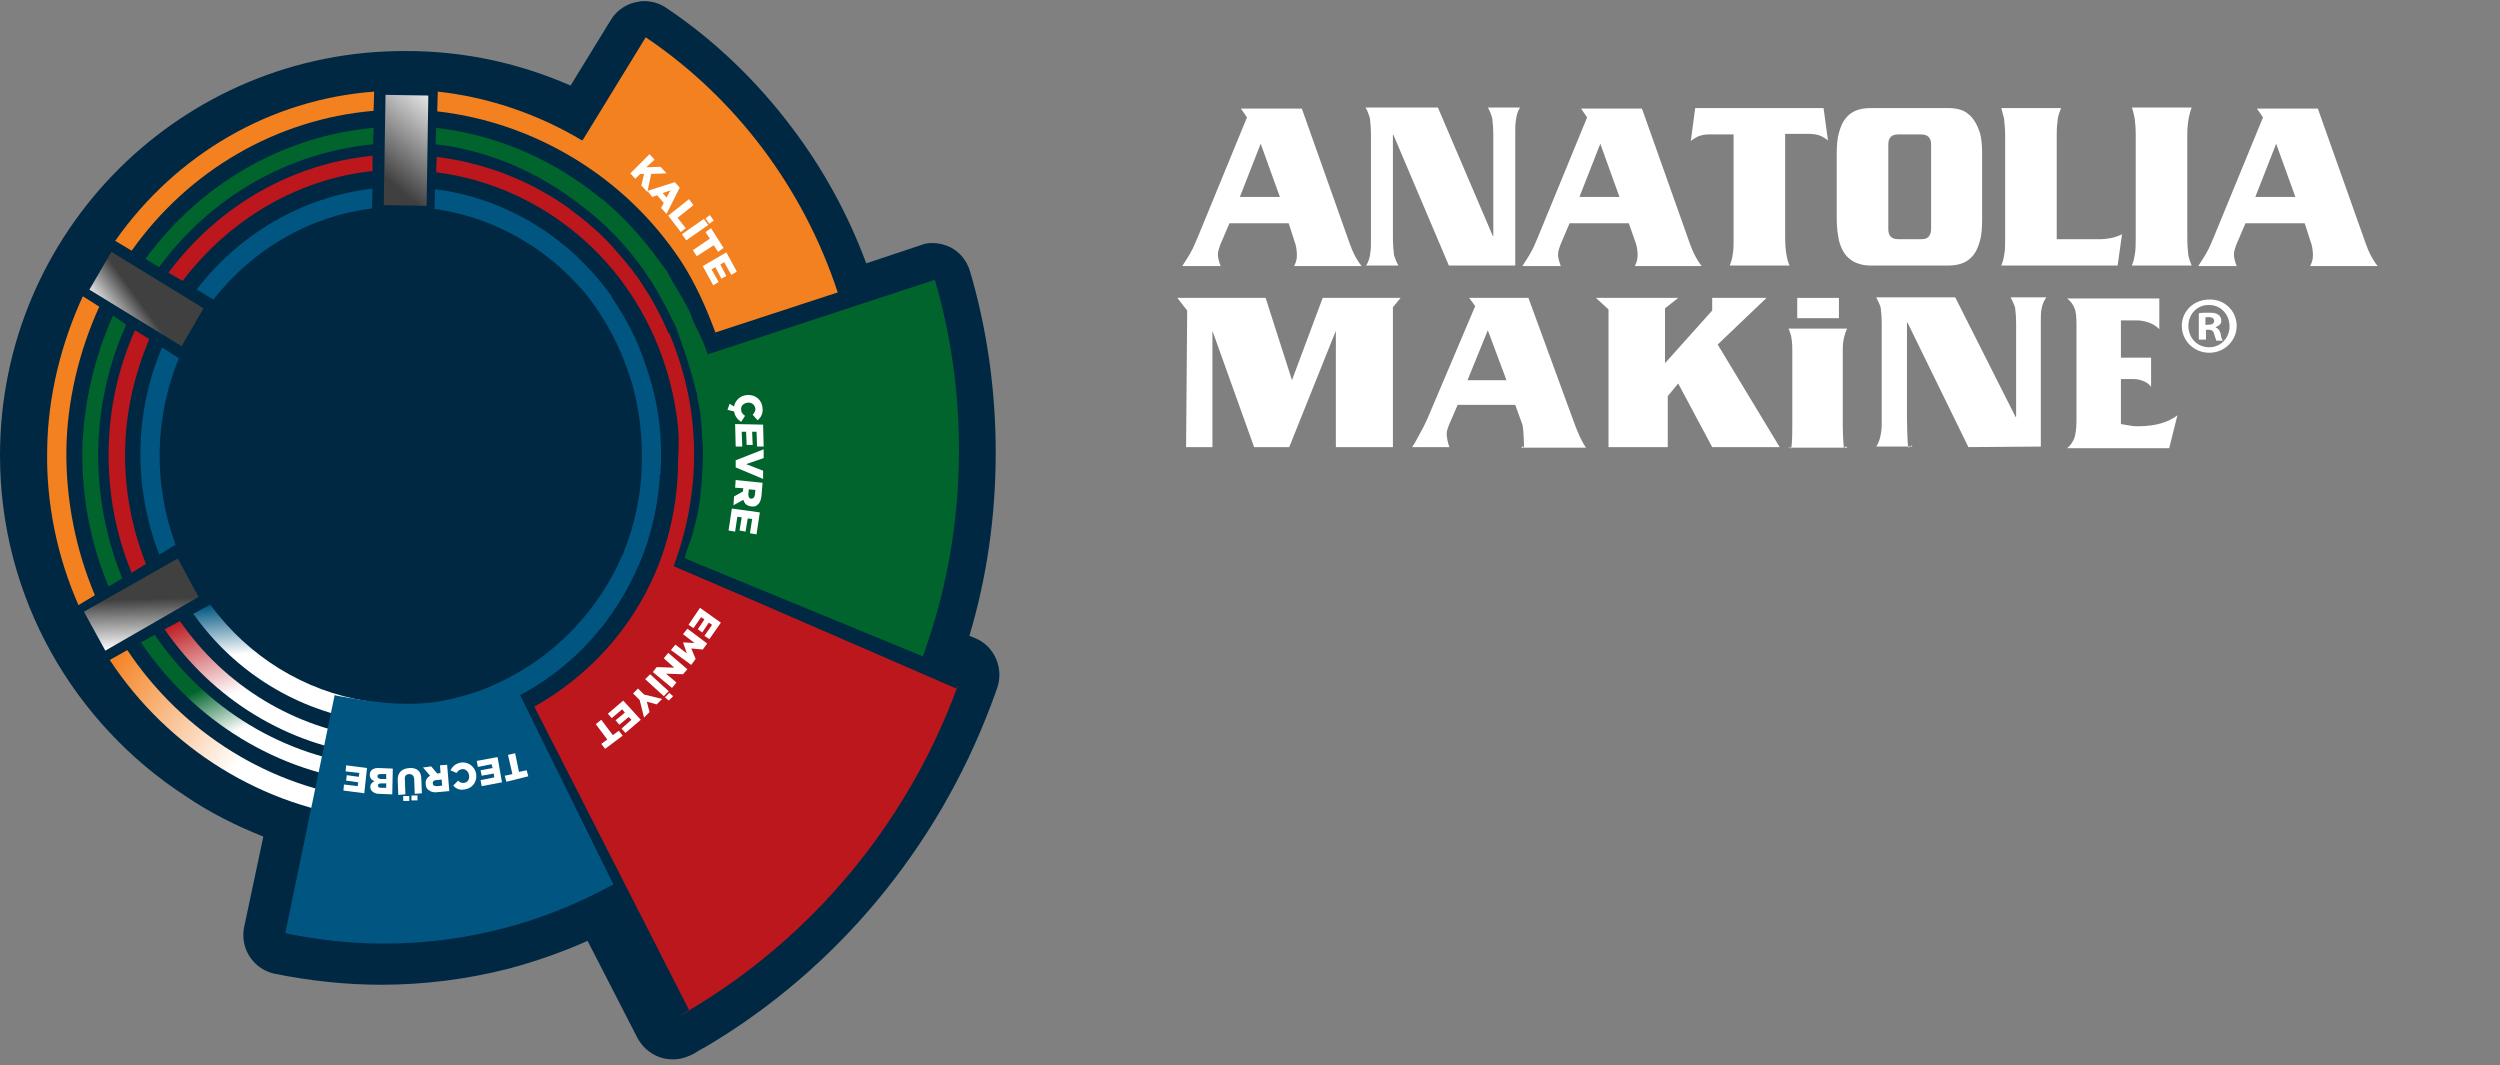 <?xml version="1.0" encoding="utf-8"?>
<!-- Generator: Adobe Illustrator 27.2.0, SVG Export Plug-In . SVG Version: 6.00 Build 0)  -->
<svg version="1.1" id="Layer_1" xmlns="http://www.w3.org/2000/svg" xmlns:xlink="http://www.w3.org/1999/xlink" x="0px" y="0px"
	 viewBox="0 0 455.7 194.2" style="enable-background:new 0 0 455.7 194.2;" xml:space="preserve">
<rect x="0" y="0" width="455.7" height="194.2" fill="#808080" stroke="none"/>
<style type="text/css">
	.st0{fill:#FFFFFF;}
	.st1{fill:#002842;}
	
		.st2{clip-path:url(#SVGID_00000167391009196270164240000014872561132440207806_);fill:url(#SVGID_00000144319815968522718420000007605416754906957184_);}
	
		.st3{clip-path:url(#SVGID_00000150802409696959783520000005932044315737883277_);fill:url(#SVGID_00000066500263512376155270000002834072844915222674_);}
	
		.st4{clip-path:url(#SVGID_00000057111421711221829400000017047730896693578420_);fill:url(#SVGID_00000171710781100088835710000013261740281320841123_);}
	
		.st5{clip-path:url(#SVGID_00000121245462191821321750000017246165036728627375_);fill:url(#SVGID_00000034079529960253808500000003096069083791860892_);}
	.st6{fill:#BC171D;}
	.st7{fill:#F48120;}
	.st8{fill:#00642C;}
	.st9{fill:none;}
	.st10{fill:#005681;}
	
		.st11{clip-path:url(#SVGID_00000166668216172874209180000006597748626510212771_);fill:url(#SVGID_00000001634105147711123390000017146124321929328304_);}
	
		.st12{clip-path:url(#SVGID_00000116950680335119487030000004301938029664291743_);fill:url(#SVGID_00000064315870209370999390000004635120984461963920_);}
	
		.st13{clip-path:url(#SVGID_00000175307910427767463260000018081243369027080866_);fill:url(#SVGID_00000119819466396950028760000002631394860370172596_);}
</style>
<g>
	<path class="st0" d="M233.3,35.9l-3.5-9.7l-3.8,9.7H233.3z M234.9,40.7h-10.8l-1.7,4c-0.2,0.6-0.4,1.1-0.4,1.7
		c0,0.6,0.2,1.3,0.5,2.1h-7c0.7-1.1,1.3-2,1.6-2.6c0.3-0.5,0.7-1.4,1.2-2.6l9-21.9l-1.1-1.6h11.1l8.8,24.8c0.5,1.4,1.2,2.8,2.1,3.9
		h-12.3c0.4-0.8,0.5-1.4,0.5-1.9c0-0.8-0.1-1.6-0.3-2.2L234.9,40.7z"/>
	<path class="st0" d="M264.1,48.4L254,24.6h-0.1v18.6c0,1.4,0.1,2.5,0.2,3.3c0.2,0.6,0.4,1.2,0.8,1.9H249c0.5-0.7,0.7-1.5,0.8-2.5
		c0.1-0.4,0.1-1.3,0.1-2.7V24.8c0-1.4-0.1-2.5-0.2-3.3c-0.2-0.6-0.4-1.3-0.8-1.9h13.2l10,23.4h0.1V24.8c0-1.4-0.1-2.5-0.2-3.3
		c-0.2-0.6-0.4-1.3-0.8-1.9h5.9c-0.5,0.7-0.7,1.5-0.8,2.5c-0.1,0.4-0.1,1.3-0.1,2.7v23.6H264.1z"/>
	<path class="st0" d="M295.2,35.9l-3.5-9.7l-3.8,9.7H295.2z M296.9,40.7h-10.8l-1.7,4c-0.2,0.6-0.4,1.1-0.4,1.7
		c0,0.6,0.2,1.3,0.5,2.1h-7c0.7-1.1,1.3-2,1.6-2.6c0.3-0.5,0.7-1.4,1.2-2.6l9-21.9l-1.1-1.6h11.1l8.8,24.8c0.5,1.4,1.2,2.8,2.1,3.9
		H298c0.4-0.8,0.5-1.4,0.5-1.9c0-0.8-0.1-1.6-0.3-2.2L296.9,40.7z"/>
	<path class="st0" d="M309,19.7h23.4l0.8,5.9c-0.5-0.4-1-0.7-1.5-0.9c-0.6-0.2-1.3-0.3-2-0.3h-4.3v19c0,2.2,0.3,3.9,0.8,5h-10.9
		c0.2-0.5,0.4-1.1,0.5-1.8c0.2-0.9,0.2-1.9,0.2-3.1v-19h-4.3c-0.8,0-1.5,0.1-2,0.3c-0.5,0.2-1,0.5-1.5,0.9L309,19.7z"/>
	<path class="st0" d="M344.2,41.8c0,1.2,0.6,1.8,1.8,1.8h4.1c0.7,0,1.1-0.1,1.4-0.4c0.3-0.3,0.5-0.8,0.5-1.4V26.3
		c0-1.2-0.6-1.8-1.9-1.8H346c-1.2,0-1.8,0.6-1.8,1.8V41.8z M334.8,40V28.1c0-1.6,0.1-2.9,0.4-3.9c0.3-1.1,0.7-2,1.2-2.6
		c1-1.3,2.5-1.9,4.6-1.9h14.1c1.5,0,2.8,0.3,3.7,1.1c0.9,0.7,1.6,1.9,2.1,3.4c0.3,1,0.4,2.3,0.4,3.9V40c0,1.6-0.1,2.9-0.4,3.9
		c-0.3,1.1-0.7,2-1.2,2.6c-1,1.3-2.5,1.9-4.6,1.9H341c-0.8,0-1.5-0.1-2.1-0.3c-0.7-0.2-1.2-0.5-1.6-0.8c-1-0.7-1.7-1.9-2.1-3.5
		C335,42.8,334.8,41.5,334.8,40L334.8,40z"/>
	<path class="st0" d="M374.9,43.6h7.9c0.7,0,1.4-0.1,2-0.2c0.9-0.2,1.6-0.5,2-0.7l-0.8,5.7h-21.2c0.2-0.5,0.4-1.1,0.5-1.8
		c0.2-0.9,0.2-2,0.2-3.1V24.6c0-0.9-0.1-2-0.2-3c-0.2-0.8-0.4-1.4-0.5-1.9h10.9c-0.3,0.7-0.5,1.3-0.6,1.9c-0.1,0.7-0.2,1.7-0.2,3
		L374.9,43.6z"/>
	<path class="st0" d="M399.5,48.4h-10.9c0.2-0.5,0.4-1.1,0.5-1.8c0.2-1,0.2-2,0.2-3.1V24.6c0-1.3-0.1-2.3-0.2-3.1
		c-0.2-0.8-0.3-1.4-0.5-1.9h10.9c-0.5,1.3-0.8,3-0.8,4.9v18.9c0,1.2,0.1,2.3,0.2,3.2C399,47.1,399.2,47.7,399.5,48.4L399.5,48.4z"/>
	<path class="st0" d="M418.4,35.9l-3.5-9.7l-3.8,9.7H418.4z M420.1,40.7h-10.8l-1.7,4c-0.2,0.6-0.4,1.1-0.4,1.7
		c0,0.6,0.2,1.3,0.5,2.1h-7c0.7-1.1,1.3-2,1.6-2.6c0.3-0.5,0.7-1.4,1.2-2.6l9-21.9l-1.1-1.6h11.1l8.8,24.8c0.5,1.4,1.2,2.8,2.1,3.9
		h-12.3c0.4-0.8,0.5-1.4,0.5-1.9c0-0.8-0.1-1.6-0.3-2.2L420.1,40.7z"/>
</g>
<path class="st1" d="M177.7,116.3l-1-0.4c3.2-10.7,4.8-21.9,4.8-33.4c0-11.4-1.6-22.6-4.7-33.1c-0.6-1.9-1.8-3.4-3.5-4.3
	c-1-0.5-2.2-0.8-3.3-0.8c-0.8,0-1.5,0.1-2.2,0.4l-9.9,3.3c-3.3-8.9-7.9-17.3-13.6-24.8c-6.4-8.5-14.1-15.9-22.9-21.8
	c-1.2-0.8-2.6-1.2-4-1.2c-0.5,0-1,0.1-1.5,0.2c-1.9,0.4-3.6,1.6-4.6,3.3L104,15.6c-9.1-4-19.2-6.3-29.9-6.3C33.1,9.1,0,42.2,0,83
	c0,26,13.5,48.9,33.8,62.1c4.4,3,9.2,5.4,14.2,7.4L44.5,169c-0.8,3.9,1.7,7.7,5.6,8.5c6.4,1.3,13,2,19.4,2c7.8,0,15.6-1,23.1-2.9
	c4.9-1.3,9.8-3,14.5-5.1l9.1,17.7c1.3,2.4,3.7,3.9,6.4,3.9c0.8,0,1.6-0.1,2.4-0.4c0.9-0.3,1.7-0.7,2.2-1.1c0.1,0,0.2-0.1,0.2-0.1
	c0.3-0.2,0.7-0.4,1.1-0.6c0.2-0.1,0.3-0.2,0.5-0.3c23.5-14,41.8-36,51.6-62c0.1-0.1,0.1-0.2,0.1-0.3c0.1-0.2,0.2-0.4,0.2-0.5
	c0.3-0.8,0.6-1.6,0.9-2.5C183,121.7,181.2,117.7,177.7,116.3z"/>
<g>
	<g>
		<g>
			<g>
				<g>
					<defs>
						<path id="SVGID_1_" d="M28.2,115.7l-2.5,1.4c9.7,14.4,25,23.8,42,25.5h0.2l0.1-3h-0.2C51.8,138,37.4,129.2,28.2,115.7
							L28.2,115.7z"/>
					</defs>
					<clipPath id="SVGID_00000145755123451306201850000004423924727889909681_">
						<use xlink:href="#SVGID_1_"  style="overflow:visible;"/>
					</clipPath>
					
						<linearGradient id="SVGID_00000023241801911784723140000008682459610917064093_" gradientUnits="userSpaceOnUse" x1="94.438" y1="505.578" x2="98.856" y2="505.578" gradientTransform="matrix(0.905 2.023 -2.023 0.905 980.954 -526.206)">
						<stop  offset="0" style="stop-color:#00642C"/>
						<stop  offset="1" style="stop-color:#FFFFFF"/>
					</linearGradient>
					
						<polygon style="clip-path:url(#SVGID_00000145755123451306201850000004423924727889909681_);fill:url(#SVGID_00000023241801911784723140000008682459610917064093_);" points="
						15.7,120.2 32.7,158.4 78,138.2 60.9,100 					"/>
				</g>
			</g>
		</g>
	</g>
</g>
<g>
	<g>
		<g>
			<g>
				<g>
					<defs>
						<path id="SVGID_00000168830586617541626150000010887276430109993605_" d="M30,114.7c8.8,12.8,22.5,21.2,37.7,22.9H68l0.1-3.1
							h-0.2c-14.1-1.7-26.9-9.4-35.1-21.3L30,114.7z"/>
					</defs>
					<clipPath id="SVGID_00000119101188407777507750000000305336141846511008_">
						<use xlink:href="#SVGID_00000168830586617541626150000010887276430109993605_"  style="overflow:visible;"/>
					</clipPath>
					
						<linearGradient id="SVGID_00000032620210887028547850000006028378243195564719_" gradientUnits="userSpaceOnUse" x1="-71.211" y1="290.009" x2="-66.792" y2="290.009" gradientTransform="matrix(1.328 3.441 -3.441 1.328 1135.223 -31.056)">
						<stop  offset="0" style="stop-color:#BC171D"/>
						<stop  offset="1" style="stop-color:#FFFFFF"/>
					</linearGradient>
					
						<polygon style="clip-path:url(#SVGID_00000119101188407777507750000000305336141846511008_);fill:url(#SVGID_00000032620210887028547850000006028378243195564719_);" points="
						21.9,116.4 35,150.4 76.2,134.5 63.1,100.5 					"/>
				</g>
			</g>
		</g>
	</g>
</g>
<g>
	<g>
		<g>
			<g>
				<g>
					<defs>
						<path id="SVGID_00000171706201833923723840000012425944120420571310_" d="M20,120.3c10.7,16.2,28,26.9,46.9,28.9v-0.1l0.1-3.5
							c-17.7-2-33.7-12-43.8-27.1L20,120.3z"/>
					</defs>
					<clipPath id="SVGID_00000143598829353945326560000016206126714929512877_">
						<use xlink:href="#SVGID_00000171706201833923723840000012425944120420571310_"  style="overflow:visible;"/>
					</clipPath>
					
						<linearGradient id="SVGID_00000010277792664396994170000011633369187475575690_" gradientUnits="userSpaceOnUse" x1="-315.684" y1="219.99" x2="-311.265" y2="219.99" gradientTransform="matrix(5.615 3.859 -3.859 5.615 2642.564 101.617)">
						<stop  offset="0" style="stop-color:#F48120"/>
						<stop  offset="1" style="stop-color:#FFFFFF"/>
					</linearGradient>
					
						<polygon style="clip-path:url(#SVGID_00000143598829353945326560000016206126714929512877_);fill:url(#SVGID_00000010277792664396994170000011633369187475575690_);" points="
						5.7,139.4 51.8,171.1 81.2,128.4 35,96.6 					"/>
				</g>
			</g>
		</g>
	</g>
</g>
<g>
	<g>
		<g>
			<g>
				<g>
					<defs>
						<path id="SVGID_00000060025299492394973720000010304091365940660896_" d="M38.3,110.2l-3.1,1.7l0.2,0.2
							c7.5,10.5,18.8,17.4,31.3,19.3l0.4,0.1l0.1-3.6l-0.3-0.1c-11.4-1.8-21.6-8.1-28.5-17.5L38.3,110.2L38.3,110.2L38.3,110.2z"/>
					</defs>
					<clipPath id="SVGID_00000046297889220316786100000006499640442892905376_">
						<use xlink:href="#SVGID_00000060025299492394973720000010304091365940660896_"  style="overflow:visible;"/>
					</clipPath>
					
						<linearGradient id="SVGID_00000116214031950083272600000014265291124848369855_" gradientUnits="userSpaceOnUse" x1="250.983" y1="347.981" x2="255.402" y2="347.981" gradientTransform="matrix(0.204 2.117 -2.117 0.204 735.732 -493.09)">
						<stop  offset="0" style="stop-color:#005681"/>
						<stop  offset="1" style="stop-color:#FFFFFF"/>
					</linearGradient>
					
						<polygon style="clip-path:url(#SVGID_00000046297889220316786100000006499640442892905376_);fill:url(#SVGID_00000116214031950083272600000014265291124848369855_);" points="
						33.2,110.4 35.5,134.5 69.2,131.3 66.9,107.1 					"/>
				</g>
			</g>
		</g>
	</g>
</g>
<path class="st6" d="M174.6,125.1c-0.1,0.1-0.1,0.3-0.2,0.4c-9.2,24.9-26.6,45.5-48.7,58.6c-0.5,0.4-1.1,0.7-1.6,1l-28.3-55.4
	l0.2-0.1c0.5-0.2,0.9-0.5,1.4-0.8c9.8-5.5,17.6-14,22.1-24.5c2.7-6.4,4.1-13.4,4.1-20.4c0.1-2,0.2-4,0-6c-1.1-11.1-5.7-21.8-13-30
	c-8.1-9.1-19.2-15-31.1-16.5l0.1-2.8c8.8,1.1,17.1,4.3,24.3,9.5l0.2,0.2c3.2,2.3,6.2,5,8.7,8c1.6,1.8,3.1,3.7,4.4,5.7l0.1,0.2
	c1.8,2.7,3.3,5.6,4.6,8.6l0.1-0.1l0.1,0.3c3,7.2,4.6,15,4.4,22.9c-0.1,6.6-1.4,13.1-3.7,19.3l13.4,5.7L174.6,125.1z"/>
<path class="st1" d="M125.6,184.1c-0.5,0.4-1.1,0.7-1.6,1c-0.3,0.2-0.6,0.4-0.9,0.5l-31.5-61.4l2.7-1.5l3.1,6.1L125.6,184.1z"/>
<path class="st7" d="M130.4,60.6c-1.7-4.6-3.7-9.1-6.4-13.2c-10.1-15.2-26.6-25.1-44.3-27.1l0.1-3.6c9.2,1,18.3,4.1,26.3,8.9
	l0.2-0.2l11.4-18.6c16.2,10.9,28.7,27.3,35,46.5L130.4,60.6z"/>
<path class="st8" d="M174.8,82.1c0,14-2.6,27.4-7.4,39.7l-42.7-18c0.2-0.7,0.4-1.1,0.6-1.7l-0.5-0.5c0.4-1.4,1.1-3,1.5-4.4
	c0.3-1.2,0.6-2.5,0.9-3.7c0.6-3.2,0.8-6.3,0.9-9.6c0.1-1.5,0-2.9-0.1-4.3c-0.1-1.7-0.2-3.5-0.5-5.2c-0.2-0.9-0.4-1.8-0.5-2.7
	c-0.7-2.8-1.5-5.6-2.5-8.4c-0.4-1.3-0.9-2.5-1.3-3.7c-0.2-0.4-0.3-0.7-0.5-1c-1.2-2.5-2.5-4.9-3.9-7.2l-0.3-0.4
	c-2.9-4.5-6.4-8.5-10.5-11.9c-8.2-6.9-18-11.6-28.6-12.8l0.1-3c11.1,1.3,21.5,5.8,30.2,13h0.1c3.9,3.3,7.4,7.1,10.4,11.3
	c0.5,0.7,1.1,1.4,1.5,2.1c0.6,1.1,1.2,2.2,1.9,3.3c0.7,1.2,1.4,2.4,2,3.6c0.1,0.2,0.2,0.4,0.2,0.5c0.2,0.3,0.3,0.7,0.4,1v0.1
	l0.1,0.2c0.9,2,1.9,3.7,2.6,5.9l0.1,0.3L170.4,51C173.3,60.9,174.8,71.3,174.8,82.1L174.8,82.1z"/>
<line class="st9" x1="152.6" y1="53.4" x2="130.4" y2="60.6"/>
<path class="st8" d="M20.6,57.5c-3.4,7.6-5.4,16.2-5.6,24.6c-0.1,8.5,1.5,17,4.8,24.8l2.5-1.5c-3-7.3-4.5-15.2-4.4-23.2
	c0.1-7.9,1.9-15.9,5.1-23L20.6,57.5z"/>
<path class="st8" d="M68.1,23.3c-16.5,1.5-31.6,10.2-41.6,23.9l2.5,1.5c9.4-12.8,23.5-20.9,39-22.4L68.1,23.3z"/>
<path class="st6" d="M27.2,61.8c-2.7,6.5-4.3,13.3-4.4,20.4s1.2,14,3.8,20.6l-2.6,1.6c-2.9-7-4.3-14.6-4.2-22.2
	c0.1-7.6,1.7-15,4.8-22L27.2,61.8z"/>
<path class="st6" d="M67.9,31.2c-0.1,0-0.1,0-0.2,0c-13.6,1.5-26,8.9-34.4,20l-2.6-1.5c9-12.1,22.5-19.9,37.2-21.3V31.2z"/>
<path class="st7" d="M15.1,54c-4,8.7-6.4,18.4-6.5,28c-0.2,9.7,1.8,19.4,5.7,28.3l3-1.8c-3.5-8.3-5.3-17.4-5.2-26.4
	c0.1-8.9,2.3-18.1,6-26.2L15.1,54z"/>
<path class="st7" d="M68.2,16.7C49.3,18.1,32.1,28.1,21,43.9l3,1.8c10.4-14.7,26.5-24,44.1-25.5L68.2,16.7z"/>
<path class="st10" d="M120.4,86v0.4h-0.1c-0.2,4.1-1,8.2-2.2,12.1l-0.1,0.4c-1.7,5.1-4.2,9.9-7.4,14.2l-0.2,0.3
	c-4.2,5.5-9.5,10.1-15.6,13.3l17,34.5C99.3,168.1,85.1,172,70,172c-6.1,0-12.2-0.7-18-1.9l9-43.4l0.3,0.1c5.6,1,11.2,1.9,16.8,1.3
	h0.3c3.1-0.4,6.2-1.2,9.1-2.2c1.8-0.7,3.6-1.5,5.3-2.4c9.2-4.8,16.5-12.7,20.7-22.4l0.1-0.2c2.2-5.4,3.4-11.2,3.4-17.1
	c0.1-5.8-0.8-11.7-2.9-17.2c-1.8-4.9-4.4-9.5-7.8-13.6l-0.2-0.2c-6.8-7.8-16-13-26.1-14.6l-0.8-0.1l0.1-3.6l0.8,0.1
	c12.5,1.8,23.8,8.8,31.3,19.3l0.2,0.3h-0.1c2.7,3.9,4.9,8.2,6.3,12.7C120,73.1,120.8,79.6,120.4,86L120.4,86z"/>
<path class="st10" d="M32.6,65.3c-2.2,5.4-3.4,11.1-3.5,17C29,88.1,30,93.9,32,99.3l-3,1.8V101c-2.3-6-3.5-12.4-3.4-18.9
	s1.4-12.8,3.9-18.7v-0.1L32.6,65.3z"/>
<path class="st10" d="M67.8,38c-11.4,1.4-21.7,7.4-28.9,16.6l-3-1.8v-0.1c7.9-10.2,19.3-16.8,31.9-18.3h0.1L67.8,38z"/>
<g>
	<g>
		<g>
			<g>
				<g>
					<defs>
						
							<rect id="SVGID_00000061453994682087439420000007918024033831978910_" x="63.9" y="23.5" transform="matrix(1.579844e-02 -1 1 1.579844e-02 45.446 100.919)" width="20.1" height="7.8"/>
					</defs>
					<clipPath id="SVGID_00000105398484773427505850000016968004262171027848_">
						<use xlink:href="#SVGID_00000061453994682087439420000007918024033831978910_"  style="overflow:visible;"/>
					</clipPath>
					
						<linearGradient id="SVGID_00000106849344371907622350000007370680443449582473_" gradientUnits="userSpaceOnUse" x1="-667.416" y1="88.799" x2="-662.997" y2="88.799" gradientTransform="matrix(2.774 -3.341 3.341 2.774 1624.672 -2443.992)">
						<stop  offset="0" style="stop-color:#404041"/>
						<stop  offset="1" style="stop-color:#FFFFFF"/>
					</linearGradient>
					
						<polygon style="clip-path:url(#SVGID_00000105398484773427505850000016968004262171027848_);fill:url(#SVGID_00000106849344371907622350000007370680443449582473_);" points="
						74.8,41.5 88.1,25.6 73.3,13.3 60,29.3 					"/>
				</g>
			</g>
		</g>
	</g>
</g>
<g>
	<g>
		<g>
			<g>
				<g>
					<defs>
						<polygon id="SVGID_00000083791982244210401470000008444334558215742086_" points="16.3,52.8 33.1,63.1 37.1,56.2 20.3,45.9 
													"/>
					</defs>
					<clipPath id="SVGID_00000085214062578330803940000003680395196129408387_">
						<use xlink:href="#SVGID_00000083791982244210401470000008444334558215742086_"  style="overflow:visible;"/>
					</clipPath>
					
						<linearGradient id="SVGID_00000085962285947915674940000012523304924975255168_" gradientUnits="userSpaceOnUse" x1="429.89" y1="-418.145" x2="434.309" y2="-418.145" gradientTransform="matrix(-1.316 0.96 -0.96 -1.316 190.226 -907.46)">
						<stop  offset="0" style="stop-color:#404041"/>
						<stop  offset="1" style="stop-color:#FFFFFF"/>
					</linearGradient>
					
						<polygon style="clip-path:url(#SVGID_00000085214062578330803940000003680395196129408387_);fill:url(#SVGID_00000085962285947915674940000012523304924975255168_);" points="
						29.9,36 8.1,51.9 23.5,73 45.3,57.2 					"/>
				</g>
			</g>
		</g>
	</g>
</g>
<g>
	<g>
		<g>
			<g>
				<g>
					<defs>
						<polygon id="SVGID_00000100342256472322348390000001391071194441606818_" points="32.4,101.8 15.3,111.5 19.2,118.6 
							36.2,108.8 						"/>
					</defs>
					<clipPath id="SVGID_00000107577497204827710420000014971250637246839972_">
						<use xlink:href="#SVGID_00000100342256472322348390000001391071194441606818_"  style="overflow:visible;"/>
					</clipPath>
					
						<linearGradient id="SVGID_00000177449239972947391520000008199252551864560030_" gradientUnits="userSpaceOnUse" x1="285.205" y1="323.988" x2="289.624" y2="323.988" gradientTransform="matrix(6.540000e-02 2.081 -2.081 6.540000e-02 681.269 -505.479)">
						<stop  offset="0" style="stop-color:#404041"/>
						<stop  offset="1" style="stop-color:#FFFFFF"/>
					</linearGradient>
					
						<polygon style="clip-path:url(#SVGID_00000107577497204827710420000014971250637246839972_);fill:url(#SVGID_00000177449239972947391520000008199252551864560030_);" points="
						14.8,101.8 15.4,119.2 36.8,118.6 36.2,101.1 					"/>
				</g>
			</g>
		</g>
	</g>
</g>
<g>
	<g>
		<path class="st1" d="M175.4,122.6c-0.3,0.8-0.6,1.7-0.9,2.5c-0.1,0.1-0.1,0.3-0.2,0.4l-38-16.5l-12.9-5.6l0.5-2L175.4,122.6z"/>
	</g>
</g>
<g>
	<path class="st0" d="M118.4,28.1l0.9,1l-1.5,1.4l2.6-0.1l1.1,1.2l-2.8,0.1L118,35l-1.1-1.2l0.5-2.1h-0.7l-0.9,0.9l-0.9-1
		L118.4,28.1z"/>
	<path class="st0" d="M123,33.2l0.9,1l-2.4,4.8l-1-1.1L121,37l-1.2-1.4l-0.9,0.3l-0.9-1.1L123,33.2z M121.5,36l0.7-1.3l-1.4,0.5
		L121.5,36z"/>
	<path class="st0" d="M125.6,36.3l0.8,1.1l-2.9,2.3l1.5,1.9l-0.9,0.7l-2.3-3L125.6,36.3z"/>
	<path class="st0" d="M128.3,39.9l0.8,1.1l-4,2.8l-0.8-1.1L128.3,39.9z M129.4,39.2l0.7,1l-0.8,0.6l-0.7-1L129.4,39.2z"/>
	<path class="st0" d="M129.4,43.5l-0.8-1.2l1-0.7l2.3,3.6l-1,0.7l-0.8-1.2l-3.1,2l-0.7-1.1L129.4,43.5z"/>
	<path class="st0" d="M132.4,46l1.9,3.5l-1,0.6l-1.3-2.3l-0.7,0.4l1.1,2.1l-0.9,0.5l-1.1-2.1l-0.7,0.4l1.3,2.3l-1,0.6l-1.9-3.5
		L132.4,46z"/>
</g>
<g>
	<path class="st0" d="M133,73.6l0.8,0.5c0.2-1.1,1.1-2,2.4-2.1l0,0c1.5-0.1,2.7,0.9,2.8,2.4c0.1,1-0.3,1.7-0.9,2.2l-0.9-1
		c0.3-0.3,0.5-0.7,0.5-1.1c-0.1-0.7-0.7-1.2-1.4-1.1l0,0c-0.8,0.1-1.3,0.6-1.2,1.3c0,0.5,0.3,0.8,0.7,1.1l-0.7,1.1
		c-0.6-0.4-1.1-0.9-1.3-1.9l-1.2-0.3L133,73.6z"/>
	<path class="st0" d="M139.1,77.4l0.1,4H138l-0.1-2.7h-0.8l0.1,2.4h-1.1l-0.1-2.4h-0.8l0.1,2.7h-1.2l-0.1-4.1L139.1,77.4z"/>
	<path class="st0" d="M139.2,81.9v1.6l-3.2,1.1l3.1,1.2v1.5l-5-2.1v-1.3L139.2,81.9z"/>
	<path class="st0" d="M139,88l-0.2,2.4c-0.1,0.8-0.3,1.3-0.7,1.6c-0.3,0.3-0.7,0.4-1.2,0.3l0,0c-0.8-0.1-1.2-0.5-1.4-1.2l-1.8,1
		l0.1-1.6l1.6-0.9l0.1-0.6l-1.5-0.1l0.1-1.4L139,88z M136.4,90.1c0,0.5,0.2,0.8,0.5,0.8l0,0c0.4,0,0.6-0.2,0.7-0.7l0.1-0.9l-1.2-0.1
		L136.4,90.1z"/>
	<path class="st0" d="M138.5,93.4l-0.6,4l-1.2-0.2l0.4-2.6l-0.8-0.1l-0.4,2.4l-1.1-0.2l0.4-2.4l-0.8-0.1l-0.4,2.7l-1.2-0.2l0.6-4
		L138.5,93.4z"/>
</g>
<g>
	<path class="st0" d="M131.4,113.5l-2.1,3l-0.9-0.6l1.4-2l-0.6-0.4l-1.2,1.8l-0.8-0.6l1.2-1.8l-0.6-0.4l-1.4,2l-0.9-0.6l2.1-3.1
		L131.4,113.5z"/>
	<path class="st0" d="M128.9,117.3l-0.8,1.1l-2.1-0.2l0.8,1.9l-0.8,1.1l-3.7-2.7l0.8-1l2.1,1.6l-0.7-2l0,0l2.1,0.1l-2.1-1.6l0.8-1
		L128.9,117.3z"/>
	<path class="st0" d="M125.3,122l-0.8,0.9l-3.1-0.1l1.9,1.6l-0.8,1l-3.5-2.9l0.7-0.9l3.2,0.1L121,120l0.8-1L125.3,122z"/>
	<path class="st0" d="M121.9,126l-0.9,0.9l-3.4-3.1l0.9-0.9L121.9,126z M122.7,126.9l-0.8,0.8l-0.7-0.6l0.8-0.8L122.7,126.9z"/>
	<path class="st0" d="M117.4,126.6l3.3,0.8l-1,1l-1.8-0.5l0.5,1.9l-1,1l-0.8-3.2l-1.2-1.2l0.9-0.9L117.4,126.6z"/>
	<path class="st0" d="M116.8,131.2l-2.8,2.4l-0.7-0.8l1.8-1.6l-0.5-0.5l-1.7,1.4l-0.7-0.8l1.7-1.4l-0.5-0.6l-1.9,1.6l-0.7-0.8
		l2.8-2.4L116.8,131.2z"/>
	<path class="st0" d="M111.7,134l1.1-0.8l0.7,0.9l-3.2,2.4l-0.7-0.9l1.1-0.8l-2.1-2.8l1-0.8L111.7,134z"/>
</g>
<g>
	<path class="st0" d="M94.6,140.7l1.4-0.3l0.3,1.1l-4,1l-0.3-1.1l1.4-0.3l-0.8-3.5l1.3-0.3L94.6,140.7z"/>
	<path class="st0" d="M91.5,142.6l-3.7,0.7l-0.2-1.1l2.5-0.5L90,141l-2.2,0.4l-0.2-1l2.2-0.4l-0.2-0.7l-2.5,0.5l-0.2-1.1l3.8-0.7
		L91.5,142.6z"/>
	<path class="st0" d="M86.8,141.1L86.8,141.1c0.2,1.4-0.7,2.6-2.1,2.8c-1,0.2-1.6-0.2-2.1-0.7l0.9-0.9c0.3,0.3,0.7,0.5,1.1,0.4
		c0.7-0.1,1-0.7,0.9-1.4l0,0c-0.1-0.7-0.7-1.2-1.3-1.1c-0.5,0.1-0.7,0.3-1,0.7l-1.1-0.5c0.4-0.7,0.9-1.2,1.9-1.4
		C85.3,138.8,86.6,139.7,86.8,141.1z"/>
	<path class="st0" d="M81.9,144.2l-2.2,0.2c-0.7,0.1-1.2-0.1-1.6-0.4c-0.3-0.2-0.5-0.6-0.5-1.1l0,0c-0.1-0.7,0.3-1.2,0.8-1.5
		l-1.3-1.5l1.5-0.2l1.1,1.3l0.6-0.1l-0.1-1.4l1.3-0.1L81.9,144.2z M79.5,142.2c-0.4,0-0.7,0.3-0.6,0.6l0,0c0,0.4,0.3,0.5,0.8,0.5
		l0.9-0.1l-0.1-1.1L79.5,142.2z"/>
	<path class="st0" d="M76.8,142l0.1,2.6l-1.3,0.1l-0.1-2.6c0-0.7-0.4-1-0.9-1s-0.9,0.3-0.8,1l0.1,2.7l-1.3,0.1l-0.1-2.6
		c-0.1-1.5,0.8-2.2,2.1-2.3C75.9,139.9,76.8,140.5,76.8,142z M74.6,146h-1.1v-0.9h1.1V146z M76.1,145.9H75V145h1.1V145.9z"/>
	<path class="st0" d="M71.5,144.8l-2.4-0.1c-0.6,0-1-0.2-1.3-0.5c-0.2-0.2-0.3-0.5-0.3-0.8l0,0c0-0.5,0.4-0.9,0.8-1
		c-0.6-0.2-0.9-0.6-0.9-1.2l0,0c0-0.8,0.7-1.3,1.8-1.2l2.4,0.1L71.5,144.8z M69.4,141.1c-0.4,0-0.6,0.1-0.6,0.4l0,0
		c0,0.3,0.2,0.4,0.6,0.5h1v-0.9H69.4z M69.5,142.8c-0.4,0-0.6,0.1-0.6,0.4l0,0c0,0.3,0.2,0.4,0.6,0.4h0.9v-0.8L69.5,142.8z"/>
	<path class="st0" d="M66.4,144.6l-3.8-0.5l0.1-1.1l2.5,0.3l0.1-0.7l-2.2-0.3l0.1-1l2.2,0.3l0.1-0.7l-2.5-0.3l0.1-1.1l3.8,0.5
		L66.4,144.6z"/>
</g>
<g>
	<path class="st0" d="M407.7,59.4c0,2.7-2.2,4.9-5,4.9s-5-2.2-5-4.9s2.2-4.8,5-4.8C405.5,54.5,407.7,56.7,407.7,59.4z M398.9,59.4
		c0,2.2,1.6,3.9,3.8,3.9c2.1,0,3.7-1.7,3.7-3.8c0-2.2-1.6-3.9-3.7-3.9C400.5,55.5,398.9,57.3,398.9,59.4z M401.9,61.9h-1.1v-4.8
		c0.4-0.1,1.1-0.1,1.9-0.1c0.9,0,1.3,0.1,1.7,0.4c0.3,0.2,0.5,0.6,0.5,1.1s-0.4,0.9-1,1.1v0.1c0.5,0.2,0.7,0.5,0.9,1.2
		c0.1,0.7,0.2,1,0.4,1.2H404c-0.1-0.2-0.2-0.6-0.4-1.2c-0.1-0.5-0.4-0.8-1-0.8h-0.5v1.8H401.9z M402,59.2h0.5c0.6,0,1.1-0.2,1.1-0.7
		c0-0.4-0.3-0.7-1-0.7c-0.3,0-0.5,0-0.6,0.1V59.2z"/>
</g>
<path class="st0" d="M274.6,69.3l-3.4-9.1l-3.7,9.1H274.6z M276.2,73.8h-10.5l-1.6,3.7c-0.2,0.6-0.4,1-0.4,1.6s0.2,1.6,0.5,2.4h-6.8
	c0.7-1,1.3-2.3,1.6-2.8c0.3-0.5,0.7-1.3,1.2-2.4l8.7-20.5l-1.1-1.5h10.8l8.5,23.2c0.5,1.3,1.2,3,2,4.1h-11.8c0.4-0.7,0.5,0.5,0.5,0
	c0-0.7-0.1-3.7-0.3-4.2L276.2,73.8z"/>
<path class="st0" d="M336.7,81.6H326c0.2-0.4,0.4,0.5,0.5,0c0.2-0.8,0.2-2.9,0.2-3.7V63.6c0-1-0.1-1.7-0.2-2.3
	c-0.2-0.6-0.3-1.1-0.5-1.4h10.7c-0.5,1-0.8,2.3-0.8,3.7v14.2c0,0.9,0.1,3.1,0.2,3.8C336.2,81.9,336.4,81,336.7,81.6L336.7,81.6z"/>
<path class="st0" d="M358.8,81.5l-11.1-22.7h-0.1v17.4c0,1.4,0.1,4.5,0.2,5.2c0.2,0.6,0.5-0.6,0.8,0H342c0.5-0.7,0.8-1.8,0.9-2.7
	c0.1-0.4,0.1-1.3,0.1-2.5V59.1c0-1.4-0.1-2.3-0.2-3.1c-0.2-0.6-0.5-1.2-0.8-1.8h14.4l11,21.8h0.1V59.1c0-1.4-0.1-2.3-0.2-3.1
	c-0.2-0.6-0.5-1.2-0.8-1.8h6.5c-0.5,0.7-0.8,1.5-0.9,2.3c-0.1,0.4-0.1,1.3-0.1,2.5v22.4L358.8,81.5L358.8,81.5L358.8,81.5z"/>
<rect x="327.6" y="54.3" class="st0" width="7.6" height="3.7"/>
<polygon class="st0" points="214.6,54.3 230.7,54.3 235.5,69.3 241.1,54.3 255.3,54.3 253.9,56 253.9,81.5 255.3,81.5 243.5,81.5 
	243.5,60.3 235,81.5 228.6,81.5 221,60.3 221,81.5 222.1,81.5 215.1,81.5 216.2,81.5 216.4,56.6 "/>
<polygon class="st0" points="290.9,54.3 305.9,54.3 303.5,56.2 303.5,66.2 312.1,56.6 312.1,54.3 322,54.3 313.1,62.8 324.4,81.5 
	312.1,81.5 305.9,69.9 304,72.2 304,81.5 292,81.5 293.2,81.5 293.2,56.4 "/>
<g>
	<path class="st0" d="M376.8,81.7c0.6-0.5,1-1.1,1.3-1.8c0.2-0.6,0.4-1.7,0.4-3.1V59.2c0-1.5-0.1-2.5-0.4-3.1
		c-0.2-0.6-0.7-1.2-1.3-1.7h16.8V60c-0.6-0.6-1.3-1-1.9-1.2c-0.6-0.2-1.3-0.4-2.2-0.4h-2.9v6.8h5.5v5.3c-0.3-0.4-0.8-0.8-1.3-1
		c-0.5-0.2-1.1-0.4-1.8-0.4h-2.4v8.2c0.7,0.1,1.3,0.2,1.8,0.3c0.5,0.1,1,0.1,1.4,0.1c1.6,0,2.9-0.2,4-0.5c1.1-0.3,2.2-0.8,3.1-1.5
		l-1.5,6H376.8z"/>
</g>
</svg>
